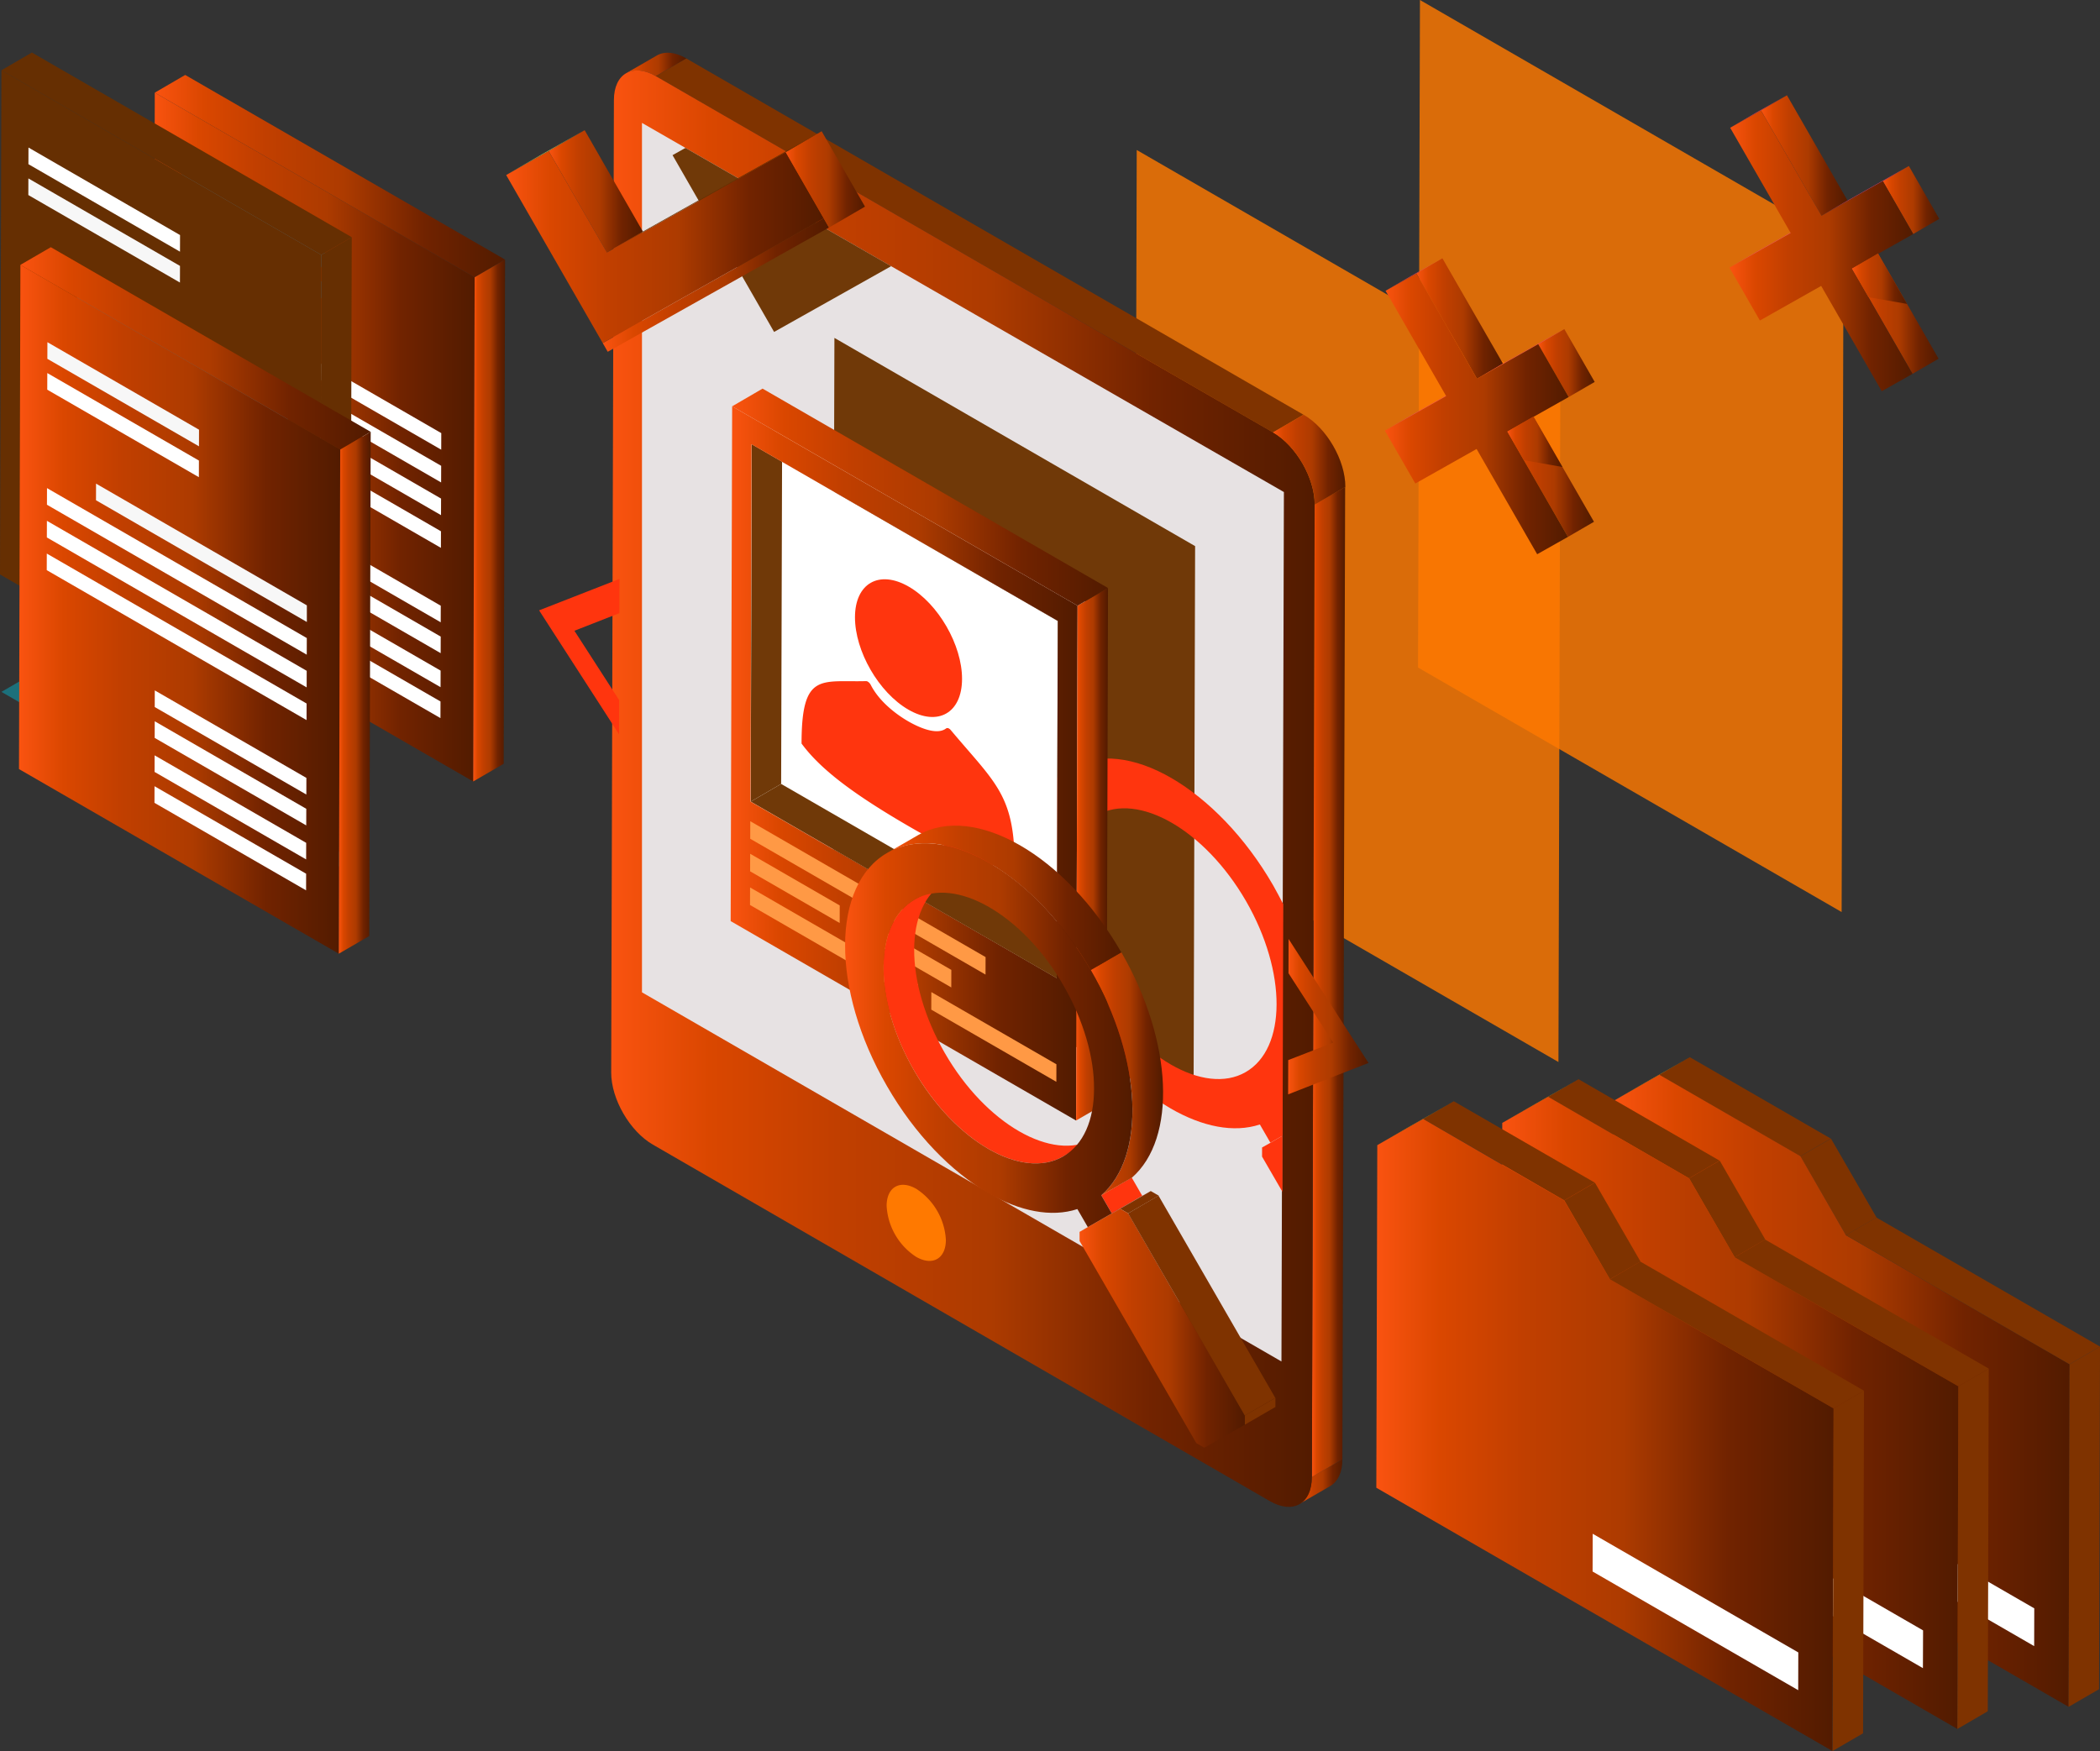 <svg xmlns="http://www.w3.org/2000/svg" xmlns:xlink="http://www.w3.org/1999/xlink" viewBox="0 0 411.51 343.2"><rect x="0" y="0" width="411.51" height="343.2" fill="#333333" stroke="none"/><defs><style>.cls-1{isolation:isolate;}.cls-2{opacity:0.45;mix-blend-mode:multiply;}.cls-3{fill:#00bad3;}.cls-4{fill:url(#linear-gradient);}.cls-5{fill:url(#linear-gradient-2);}.cls-6{fill:url(#linear-gradient-3);}.cls-7{fill:#fff;}.cls-8{fill:#546e7a;}.cls-9{fill:#662f02;}.cls-10{fill:#f7f7f7;}.cls-11{fill:url(#linear-gradient-4);}.cls-12{fill:url(#linear-gradient-5);}.cls-13{fill:url(#linear-gradient-6);}.cls-14{opacity:0.82;}.cls-15{fill:#ff7900;}.cls-16{fill:#eb407a;}.cls-17{fill:url(#linear-gradient-7);}.cls-18{fill:url(#linear-gradient-8);}.cls-19{fill:url(#linear-gradient-9);}.cls-20{fill:url(#linear-gradient-10);}.cls-21{fill:url(#linear-gradient-11);}.cls-22{fill:url(#linear-gradient-12);}.cls-23{fill:url(#linear-gradient-13);}.cls-24{fill:url(#linear-gradient-14);}.cls-25{fill:url(#linear-gradient-15);}.cls-26{fill:url(#linear-gradient-16);}.cls-27{fill:url(#linear-gradient-17);}.cls-28{fill:url(#linear-gradient-18);}.cls-29{fill:url(#linear-gradient-19);}.cls-30{fill:#7f3300;}.cls-31{fill:url(#linear-gradient-20);}.cls-32{fill:url(#linear-gradient-21);}.cls-33{fill:#e7e2e3;mix-blend-mode:overlay;}.cls-34{fill:#703908;}.cls-35{fill:none;}.cls-36{fill:#ff350e;}.cls-37{fill:#fec007;}.cls-38{fill:url(#linear-gradient-22);}.cls-39{fill:url(#linear-gradient-23);}.cls-40{fill:url(#linear-gradient-24);}.cls-41{fill:url(#linear-gradient-25);}.cls-42{fill:url(#linear-gradient-26);}.cls-43{fill:url(#linear-gradient-27);}.cls-44{fill:#ff9945;}.cls-45{fill:url(#linear-gradient-28);}.cls-46{fill:url(#linear-gradient-29);}.cls-47{fill:url(#linear-gradient-30);}.cls-48{fill:#795548;}.cls-49{fill:url(#linear-gradient-31);}.cls-50{fill:#9bcb66;}.cls-51{fill:url(#linear-gradient-32);}.cls-52{fill:url(#linear-gradient-33);}.cls-53{fill:url(#linear-gradient-34);}.cls-54{fill:url(#linear-gradient-35);}.cls-55{fill:url(#linear-gradient-36);}</style><linearGradient id="linear-gradient" x1="79.98" y1="147.12" x2="142.94" y2="147.12" gradientUnits="userSpaceOnUse"><stop offset="0" stop-color="#fa5310"></stop><stop offset="0.14" stop-color="#da4700"></stop><stop offset="0.32" stop-color="#c13f00"></stop><stop offset="0.54" stop-color="#ad3b00"></stop><stop offset="0.77" stop-color="#712300"></stop><stop offset="1" stop-color="#521b00"></stop></linearGradient><linearGradient id="linear-gradient-2" x1="30.33" y1="34.52" x2="98.97" y2="34.52" xlink:href="#linear-gradient"></linearGradient><linearGradient id="linear-gradient-3" x1="92.73" y1="102.02" x2="98.97" y2="102.02" xlink:href="#linear-gradient"></linearGradient><linearGradient id="linear-gradient-4" x1="53.65" y1="180.88" x2="116.61" y2="180.88" xlink:href="#linear-gradient"></linearGradient><linearGradient id="linear-gradient-5" x1="3.99" y1="68.28" x2="72.64" y2="68.28" xlink:href="#linear-gradient"></linearGradient><linearGradient id="linear-gradient-6" x1="66.39" y1="135.78" x2="72.64" y2="135.78" xlink:href="#linear-gradient"></linearGradient><linearGradient id="linear-gradient-7" x1="295.38" y1="93.43" x2="312.35" y2="93.43" xlink:href="#linear-gradient"></linearGradient><linearGradient id="linear-gradient-8" x1="277.54" y1="62.44" x2="294.52" y2="62.44" xlink:href="#linear-gradient"></linearGradient><linearGradient id="linear-gradient-9" x1="301.43" y1="71.16" x2="312.49" y2="71.16" xlink:href="#linear-gradient"></linearGradient><linearGradient id="linear-gradient-10" x1="271.38" y1="81.12" x2="307.39" y2="81.12" xlink:href="#linear-gradient"></linearGradient><linearGradient id="linear-gradient-11" x1="295.38" y1="86.58" x2="306.17" y2="86.58" xlink:href="#linear-gradient"></linearGradient><linearGradient id="linear-gradient-12" x1="362.9" y1="61.48" x2="379.88" y2="61.48" xlink:href="#linear-gradient"></linearGradient><linearGradient id="linear-gradient-13" x1="345.07" y1="30.48" x2="362.04" y2="30.48" xlink:href="#linear-gradient"></linearGradient><linearGradient id="linear-gradient-14" x1="368.96" y1="39.2" x2="380.01" y2="39.2" xlink:href="#linear-gradient"></linearGradient><linearGradient id="linear-gradient-15" x1="338.9" y1="49.16" x2="374.91" y2="49.16" xlink:href="#linear-gradient"></linearGradient><linearGradient id="linear-gradient-16" x1="362.9" y1="54.62" x2="373.7" y2="54.62" xlink:href="#linear-gradient"></linearGradient><linearGradient id="linear-gradient-17" x1="304.63" y1="351.84" x2="312.98" y2="351.84" xlink:href="#linear-gradient"></linearGradient><linearGradient id="linear-gradient-18" x1="172.62" y1="74.09" x2="184.42" y2="74.09" xlink:href="#linear-gradient"></linearGradient><linearGradient id="linear-gradient-19" x1="257.08" y1="192.46" x2="263.59" y2="192.46" xlink:href="#linear-gradient"></linearGradient><linearGradient id="linear-gradient-20" x1="169.7" y1="216.01" x2="307.55" y2="216.01" xlink:href="#linear-gradient"></linearGradient><linearGradient id="linear-gradient-21" x1="299.39" y1="151.55" x2="313.52" y2="151.55" xlink:href="#linear-gradient"></linearGradient><linearGradient id="linear-gradient-22" x1="365.92" y1="334.08" x2="455.48" y2="334.08" xlink:href="#linear-gradient"></linearGradient><linearGradient id="linear-gradient-23" x1="344.12" y1="338.4" x2="433.68" y2="338.4" xlink:href="#linear-gradient"></linearGradient><linearGradient id="linear-gradient-24" x1="319.67" y1="342.72" x2="409.23" y2="342.72" xlink:href="#linear-gradient"></linearGradient><linearGradient id="linear-gradient-25" x1="193.11" y1="211.09" x2="261.09" y2="211.09" xlink:href="#linear-gradient"></linearGradient><linearGradient id="linear-gradient-26" x1="210.87" y1="167.44" x2="217.12" y2="167.44" xlink:href="#linear-gradient"></linearGradient><linearGradient id="linear-gradient-27" x1="143.46" y1="97.45" x2="217.12" y2="97.45" xlink:href="#linear-gradient"></linearGradient><linearGradient id="linear-gradient-28" x1="263.67" y1="271.93" x2="277.81" y2="271.93" xlink:href="#linear-gradient"></linearGradient><linearGradient id="linear-gradient-29" x1="223.86" y1="237.43" x2="269.63" y2="237.43" xlink:href="#linear-gradient"></linearGradient><linearGradient id="linear-gradient-30" x1="215.55" y1="264.37" x2="271.84" y2="264.37" xlink:href="#linear-gradient"></linearGradient><linearGradient id="linear-gradient-31" x1="261.48" y1="321.8" x2="293.86" y2="321.8" xlink:href="#linear-gradient"></linearGradient><linearGradient id="linear-gradient-32" x1="107.52" y1="37.5" x2="125.98" y2="37.5" xlink:href="#linear-gradient"></linearGradient><linearGradient id="linear-gradient-33" x1="118.11" y1="55.87" x2="162.45" y2="55.87" xlink:href="#linear-gradient"></linearGradient><linearGradient id="linear-gradient-34" x1="99.19" y1="48.43" x2="161.41" y2="48.43" xlink:href="#linear-gradient"></linearGradient><linearGradient id="linear-gradient-35" x1="153.96" y1="35.16" x2="169.5" y2="35.16" xlink:href="#linear-gradient"></linearGradient><linearGradient id="linear-gradient-36" x1="252.42" y1="199.27" x2="268.17" y2="199.27" xlink:href="#linear-gradient"></linearGradient></defs><g class="cls-1"><g id="Objects"><g class="cls-2"><polygon class="cls-3" points="0.28 135.61 6.25 132.14 68.93 168.33 62.96 171.8 0.28 135.61"></polygon></g><path class="cls-4" d="M80.26,79.62l62.68,36.19-.28,98.82L80,178.44Z" transform="translate(-49.93 -61.46)"></path><polygon class="cls-5" points="30.33 18.16 36.29 14.69 98.97 50.88 93.01 54.35 30.33 18.16"></polygon><polygon class="cls-6" points="93.01 54.35 98.97 50.88 98.7 149.7 92.73 153.17 93.01 54.35"></polygon><polygon class="cls-7" points="86.32 137.49 86.31 140.75 56.6 123.6 56.61 120.34 86.32 137.49"></polygon><polygon class="cls-7" points="86.47 84.89 86.46 88.14 45.14 64.29 45.15 61.03 86.47 84.89"></polygon><polygon class="cls-7" points="86.36 124.77 86.35 128.02 56.64 110.87 56.65 107.61 86.36 124.77"></polygon><polygon class="cls-7" points="86.37 118.72 86.36 121.97 56.66 104.82 56.67 101.56 86.37 118.72"></polygon><polygon class="cls-7" points="86.43 97.72 86.42 100.97 35.52 71.58 35.52 68.32 86.43 97.72"></polygon><polygon class="cls-7" points="86.45 91.3 86.44 94.56 35.53 65.17 35.54 61.91 86.45 91.3"></polygon><polygon class="cls-7" points="86.34 131.44 86.33 134.69 56.62 117.54 56.63 114.29 86.34 131.44"></polygon><polygon class="cls-7" points="86.41 104.13 86.4 107.38 35.5 77.99 35.51 74.73 86.41 104.13"></polygon><polygon class="cls-8" points="65.31 56.51 65.3 59.77 35.6 42.62 35.61 39.36 65.31 56.51"></polygon><polygon class="cls-8" points="65.33 50.46 65.32 53.72 35.61 36.57 35.62 33.31 65.33 50.46"></polygon><path class="cls-9" d="M50.21,75.23l62.68,36.19-.28,98.82L49.93,174.05Z" transform="translate(-49.93 -61.46)"></path><polygon class="cls-9" points="0.28 13.77 6.25 10.3 68.93 46.49 62.96 49.96 0.28 13.77"></polygon><polygon class="cls-9" points="62.96 49.96 68.93 46.49 68.65 145.31 62.68 148.78 62.96 49.96"></polygon><polygon class="cls-8" points="56.27 133.1 56.26 136.36 26.56 119.21 26.57 115.95 56.27 133.1"></polygon><polygon class="cls-8" points="56.42 80.5 56.41 83.76 15.1 59.9 15.1 56.65 56.42 80.5"></polygon><polygon class="cls-8" points="56.31 120.38 56.3 123.63 26.59 106.48 26.6 103.22 56.31 120.38"></polygon><polygon class="cls-8" points="56.33 114.33 56.32 117.58 26.61 100.43 26.62 97.17 56.33 114.33"></polygon><polygon class="cls-8" points="56.38 93.33 56.38 96.58 5.47 67.19 5.48 63.94 56.38 93.33"></polygon><polygon class="cls-8" points="56.4 86.91 56.39 90.17 5.49 60.78 5.5 57.52 56.4 86.91"></polygon><polygon class="cls-8" points="56.29 127.05 56.28 130.3 26.57 113.15 26.59 109.9 56.29 127.05"></polygon><polygon class="cls-8" points="56.37 99.74 56.36 103 5.45 73.6 5.46 70.35 56.37 99.74"></polygon><polygon class="cls-10" points="35.27 52.12 35.26 55.38 5.55 38.23 5.56 34.97 35.27 52.12"></polygon><polygon class="cls-7" points="35.28 46.07 35.27 49.33 5.57 32.18 5.58 28.92 35.28 46.07"></polygon><path class="cls-11" d="M53.93,113.38l62.68,36.19-.28,98.82L53.65,212.2Z" transform="translate(-49.93 -61.46)"></path><polygon class="cls-12" points="3.99 51.92 9.96 48.45 72.64 84.64 66.67 88.11 3.99 51.92"></polygon><polygon class="cls-13" points="66.67 88.11 72.64 84.64 72.36 183.46 66.39 186.93 66.67 88.11"></polygon><polygon class="cls-7" points="59.99 171.25 59.98 174.51 30.27 157.36 30.28 154.1 59.99 171.25"></polygon><polygon class="cls-10" points="60.13 118.65 60.13 121.91 18.81 98.05 18.82 94.79 60.13 118.65"></polygon><polygon class="cls-7" points="60.02 158.53 60.01 161.78 30.31 144.63 30.32 141.37 60.02 158.53"></polygon><polygon class="cls-7" points="60.04 152.47 60.03 155.73 30.32 138.58 30.33 135.32 60.04 152.47"></polygon><polygon class="cls-7" points="60.1 131.48 60.09 134.73 9.18 105.34 9.19 102.08 60.1 131.48"></polygon><polygon class="cls-7" points="60.12 125.06 60.11 128.32 9.2 98.93 9.21 95.67 60.12 125.06"></polygon><polygon class="cls-7" points="60 165.2 59.99 168.45 30.29 151.3 30.3 148.05 60 165.2"></polygon><polygon class="cls-7" points="60.08 137.89 60.07 141.14 9.16 111.75 9.17 108.5 60.08 137.89"></polygon><polygon class="cls-7" points="38.98 90.27 38.97 93.53 9.26 76.38 9.27 73.12 38.98 90.27"></polygon><polygon class="cls-10" points="39 84.22 38.99 87.48 9.28 70.33 9.29 67.07 39 84.22"></polygon><g class="cls-14"><path class="cls-15" d="M328.18,61.46l83,47.92-.37,130.84-83-47.92Z" transform="translate(-49.93 -61.46)"></path></g><g class="cls-14"><path class="cls-15" d="M272.68,90.86l83,47.92-.36,130.84-83-47.92Z" transform="translate(-49.93 -61.46)"></path></g><g class="cls-1"><polygon class="cls-16" points="271.38 84.41 276.48 81.45 288.49 74.67 283.39 77.64 271.38 84.41"></polygon><polygon class="cls-17" points="295.38 84.59 300.48 81.63 312.35 102.27 307.25 105.23 295.38 84.59"></polygon><polygon class="cls-16" points="271.51 56.99 276.62 54.03 282.65 50.63 277.55 53.6 271.51 56.99"></polygon><polygon class="cls-18" points="277.55 53.6 282.65 50.63 294.52 71.27 289.42 74.24 277.55 53.6"></polygon><polygon class="cls-19" points="301.43 67.46 306.54 64.5 312.49 74.86 307.39 77.82 301.43 67.46"></polygon><polygon class="cls-16" points="289.42 74.24 294.52 71.27 306.54 64.5 301.43 67.46 289.42 74.24"></polygon><polygon class="cls-20" points="277.55 53.6 289.42 74.24 301.43 67.46 307.39 77.82 295.38 84.59 307.25 105.23 301.22 108.63 289.35 88 277.34 94.77 271.38 84.41 283.39 77.64 271.51 56.99 277.55 53.6"></polygon></g><polygon class="cls-21" points="300.48 81.63 295.38 84.59 298.62 90.2 306.17 91.53 300.48 81.63"></polygon><g class="cls-1"><polygon class="cls-16" points="338.9 52.46 344 49.49 356.01 42.72 350.91 45.69 338.9 52.46"></polygon><polygon class="cls-22" points="362.9 52.64 368 49.67 379.88 70.31 374.77 73.28 362.9 52.64"></polygon><polygon class="cls-16" points="339.04 25.04 344.14 22.07 350.17 18.68 345.07 21.64 339.04 25.04"></polygon><polygon class="cls-23" points="345.07 21.64 350.17 18.68 362.04 39.32 356.94 42.28 345.07 21.64"></polygon><polygon class="cls-24" points="368.96 35.51 374.06 32.54 380.01 42.9 374.91 45.87 368.96 35.51"></polygon><polygon class="cls-16" points="356.94 42.28 362.04 39.32 374.06 32.54 368.96 35.51 356.94 42.28"></polygon><polygon class="cls-25" points="345.07 21.64 356.94 42.28 368.96 35.51 374.91 45.87 362.9 52.64 374.77 73.28 368.74 76.68 356.87 56.04 344.86 62.82 338.9 52.46 350.91 45.69 339.04 25.04 345.07 21.64"></polygon></g><polygon class="cls-26" points="368 49.67 362.9 52.64 366.14 58.25 373.7 59.57 368 49.67"></polygon><g class="cls-1"><path class="cls-27" d="M310.59,352.74l-6,3.47c1.47-.86,2.38-2.68,2.39-5.26l6-3.47C313,350.07,312.06,351.88,310.59,352.74Z" transform="translate(-49.93 -61.46)"></path><path class="cls-28" d="M172.62,75.82l6-3.47c1.49-.87,3.55-.74,5.83.57l-6,3.47C176.18,75.07,174.11,75,172.62,75.82Z" transform="translate(-49.93 -61.46)"></path><polygon class="cls-29" points="257.62 98.9 263.59 95.43 263.05 286.02 257.08 289.49 257.62 98.9"></polygon><polygon class="cls-30" points="128.52 14.93 134.49 11.46 255.42 81.28 249.45 84.75 128.52 14.93"></polygon><path class="cls-31" d="M299.39,146.21c4.52,2.62,8.18,8.95,8.16,14.15L307,351c0,5.2-3.7,7.3-8.22,4.69L177.87,285.81c-4.53-2.61-8.19-8.95-8.17-14.15l.53-190.58c0-5.21,3.7-7.31,8.23-4.69Z" transform="translate(-49.93 -61.46)"></path><path class="cls-32" d="M299.39,146.21l6-3.46c4.53,2.61,8.19,8.94,8.17,14.14l-6,3.47C307.57,155.16,303.91,148.83,299.39,146.21Z" transform="translate(-49.93 -61.46)"></path></g><polygon class="cls-33" points="251.59 96.44 251.11 266.85 125.8 194.5 125.8 24.09 251.59 96.44"></polygon><path class="cls-34" d="M213.44,127.69l70.68,40.81-.31,111.44-70.69-40.82Z" transform="translate(-49.93 -61.46)"></path><path class="cls-35" d="M294.09,238.08c-4-7-9.29-12.31-14.57-15.36s-10.56-3.78-14.6-1.48c-8.08,4.61-8.13,19.62-.1,33.52,4,7,9.29,12.32,14.57,15.37s10.56,3.78,14.6,1.48C302.07,267,302.12,252,294.09,238.08Z" transform="translate(-49.93 -61.46)"></path><path class="cls-36" d="M298.87,285.45l-1.63.92v1.79l4,6.91,0-11Z" transform="translate(-49.93 -61.46)"></path><path class="cls-36" d="M299.42,235c-5.47-9.48-12.67-16.8-19.87-21s-14.42-5.16-19.93-2c-11,6.28-11.09,26.76-.13,45.74,5.48,9.49,12.67,16.8,19.87,21,6.17,3.56,12.34,4.81,17.45,3.12l2.06,3.57,2.39-1.37.13-45.38C300.78,237.48,300.12,236.26,299.42,235ZM294,271.61c-4,2.3-9.32,1.56-14.6-1.48s-10.55-8.41-14.57-15.37c-8-13.9-8-28.91.1-33.52,4-2.3,9.32-1.57,14.6,1.48s10.55,8.41,14.57,15.36C302.12,252,302.07,267,294,271.61Z" transform="translate(-49.93 -61.46)"></path><g class="cls-1"><path class="cls-37" d="M366.11,277.26l6-3.47,9-5.12-6,3.47Z" transform="translate(-49.93 -61.46)"></path><path class="cls-30" d="M402.72,288.09l6-3.47c2.88,5,5.38,9.31,8.93,15.47l-6,3.47Z" transform="translate(-49.93 -61.46)"></path><polygon class="cls-30" points="325.16 210.68 331.13 207.21 358.75 223.16 352.78 226.63 325.16 210.68"></polygon><path class="cls-38" d="M411.65,303.56l43.83,25.3L455.29,396l-43.83-25.31-45.54-26.3.19-67.15,9-5.12,27.63,15.95Z" transform="translate(-49.93 -61.46)"></path><polygon class="cls-30" points="405.54 267.4 411.51 263.93 411.32 331.09 405.35 334.55 405.54 267.4"></polygon><polygon class="cls-30" points="361.71 242.09 367.68 238.63 411.51 263.93 405.54 267.4 361.71 242.09"></polygon></g><polygon class="cls-7" points="398.63 315.24 398.61 322.64 358.33 299.38 358.35 291.98 398.63 315.24"></polygon><g class="cls-1"><path class="cls-37" d="M344.31,281.58l6-3.46,9-5.13-6,3.47Z" transform="translate(-49.93 -61.46)"></path><path class="cls-30" d="M380.92,292.41l6-3.47c2.87,5,5.37,9.31,8.93,15.47l-6,3.47Z" transform="translate(-49.93 -61.46)"></path><polygon class="cls-30" points="303.36 215 309.33 211.53 336.95 227.48 330.99 230.95 303.36 215"></polygon><path class="cls-39" d="M389.85,307.88l43.83,25.3-.19,67.16L389.66,375l-45.54-26.29.19-67.16,9-5.12,27.63,16Z" transform="translate(-49.93 -61.46)"></path><polygon class="cls-30" points="383.75 271.72 389.71 268.25 389.52 335.41 383.56 338.88 383.75 271.72"></polygon><polygon class="cls-30" points="339.91 246.42 345.88 242.95 389.71 268.25 383.75 271.72 339.91 246.42"></polygon></g><polygon class="cls-7" points="376.84 319.56 376.81 326.96 336.53 303.7 336.55 296.3 376.84 319.56"></polygon><g class="cls-1"><path class="cls-37" d="M319.86,285.91l6-3.47,9-5.12-6,3.46Z" transform="translate(-49.93 -61.46)"></path><path class="cls-30" d="M356.47,296.73l6-3.46,8.93,15.46-6,3.47Z" transform="translate(-49.93 -61.46)"></path><polygon class="cls-30" points="278.91 219.32 284.88 215.85 312.51 231.8 306.54 235.27 278.91 219.32"></polygon><path class="cls-40" d="M365.4,312.2l43.83,25.31L409,404.66l-43.83-25.31-45.54-26.29.19-67.15,9-5.13,27.62,16Z" transform="translate(-49.93 -61.46)"></path><polygon class="cls-30" points="359.3 276.05 365.26 272.58 365.08 339.73 359.11 343.2 359.3 276.05"></polygon><polygon class="cls-30" points="315.47 250.74 321.43 247.27 365.26 272.58 359.3 276.05 315.47 250.74"></polygon></g><polygon class="cls-7" points="352.39 323.88 352.37 331.28 312.08 308.02 312.1 300.62 352.39 323.88"></polygon><polygon class="cls-7" points="207.28 121.7 207.09 191.75 147.11 157.12 147.31 87.07 207.28 121.7"></polygon><g class="cls-1"><polygon class="cls-34" points="147.11 157.12 153.07 153.65 213.05 188.28 207.09 191.75 147.11 157.12"></polygon><polygon class="cls-34" points="147.31 87.07 153.27 83.6 153.07 153.65 147.11 157.12 147.31 87.07"></polygon><polygon class="cls-7" points="147.31 87.07 153.27 83.6 213.25 118.23 207.28 121.7 147.31 87.07"></polygon><polygon class="cls-7" points="207.28 121.7 213.25 118.23 213.05 188.28 207.09 191.75 207.28 121.7"></polygon><path class="cls-41" d="M193.4,141.1l67.69,39.08-.29,100.91L193.11,242ZM257,253.21l.2-70.05-60-34.63-.2,70.05,60,34.63" transform="translate(-49.93 -61.46)"></path><polygon class="cls-42" points="211.15 118.72 217.12 115.25 216.84 216.16 210.87 219.62 211.15 118.72"></polygon><polygon class="cls-43" points="143.47 79.64 149.43 76.17 217.12 115.25 211.15 118.72 143.47 79.64"></polygon></g><path class="cls-36" d="M235.89,204.26a1.19,1.19,0,0,1,.35.3C245,215,248.8,217.27,248.76,231.32c-3.58.64-9.64-1.45-20.9-8S210.54,212,207,207.2c0-14.06,3.82-12,12.63-12.24a.69.69,0,0,1,.35.1,1.58,1.58,0,0,1,.58.64c1.84,3.59,5.53,6.1,7.38,7.16s5.53,2.82,7.39,1.37A.52.52,0,0,1,235.89,204.26Z" transform="translate(-49.93 -61.46)"></path><path class="cls-36" d="M228,176.44c5.8,3.35,10.47,11.45,10.45,18.11s-4.72,9.35-10.52,6-10.47-11.46-10.46-18.11S222.2,173.09,228,176.44Z" transform="translate(-49.93 -61.46)"></path><polygon class="cls-44" points="179.9 192.95 179.88 196.38 146.97 177.38 146.98 173.94 179.9 192.95"></polygon><polygon class="cls-44" points="207.01 208.6 207 212.04 182.49 197.89 182.5 194.45 207.01 208.6"></polygon><polygon class="cls-44" points="164.55 177.47 164.54 180.91 146.99 170.78 147 167.34 164.55 177.47"></polygon><polygon class="cls-44" points="186.42 190.1 186.41 193.54 168.86 183.41 168.87 179.97 186.42 190.1"></polygon><polygon class="cls-44" points="193.13 187.59 193.12 191.02 147.01 164.4 147.02 160.96 193.13 187.59"></polygon><g class="cls-1"><path class="cls-36" d="M229.16,237.78l6-3.47c-8.08,4.61-8.13,19.61-.1,33.52,4,6.95,9.29,12.32,14.57,15.36s10.56,3.79,14.6,1.48l-6,3.47c-4,2.3-9.32,1.57-14.6-1.48s-10.55-8.41-14.57-15.36C221,257.39,221.08,242.38,229.16,237.78Z" transform="translate(-49.93 -61.46)"></path><polygon class="cls-36" points="215.81 234.28 221.77 230.81 223.83 234.38 217.87 237.85 215.81 234.28"></polygon><path class="cls-45" d="M263.67,251.58l6-3.47c10.17,17.61,10.84,36.51,2.08,44.16l-6,3.47C274.51,288.09,273.83,269.19,263.67,251.58Z" transform="translate(-49.93 -61.46)"></path><path class="cls-46" d="M223.86,228.6l6-3.47c5.51-3.14,12.73-2.14,19.93,2s14.4,11.47,19.87,21l-6,3.47c-5.48-9.49-12.68-16.8-19.88-21S229.38,225.46,223.86,228.6Z" transform="translate(-49.93 -61.46)"></path><path class="cls-47" d="M263.67,251.58c10.16,17.61,10.84,36.51,2.07,44.16l2.06,3.57L263.11,302l-2.06-3.56c-5.11,1.68-11.28.44-17.45-3.12-7.2-4.16-14.39-11.48-19.87-21-11-19-10.9-39.46.13-45.74,5.52-3.14,12.73-2.14,19.93,2S258.19,242.09,263.67,251.58Zm-5.44,36.56c8.09-4.6,8.13-19.61.1-33.52-4-7-9.29-12.31-14.57-15.36s-10.56-3.78-14.6-1.48c-8.08,4.6-8.12,19.61-.1,33.52,4,6.95,9.29,12.31,14.57,15.36s10.56,3.78,14.6,1.48" transform="translate(-49.93 -61.46)"></path></g><polygon class="cls-48" points="211.55 241.45 217.52 237.98 219.15 237.05 213.18 240.52 211.55 241.45"></polygon><polygon class="cls-48" points="213.18 240.52 219.15 237.05 223.83 234.38 217.87 237.85 213.18 240.52"></polygon><polygon class="cls-48" points="217.87 237.85 223.83 234.38 225.46 233.45 219.49 236.92 217.87 237.85"></polygon><path class="cls-30" d="M293.86,338.91l6-3.47c0,.7,0,1.09,0,1.79l-6,3.47Z" transform="translate(-49.93 -61.46)"></path><path class="cls-30" d="M269.43,298.38l6-3.47,1.56.9-6,3.47Z" transform="translate(-49.93 -61.46)"></path><path class="cls-49" d="M271,299.28l22.87,39.63v1.79l-7.95,4.52-1.56-.9L261.48,304.7c0-.7,0-1.09,0-1.79l1.62-.93,4.69-2.67,1.63-.93Z" transform="translate(-49.93 -61.46)"></path><polygon class="cls-30" points="221.05 237.82 227.02 234.35 249.9 273.98 243.93 277.45 221.05 237.82"></polygon><polygon class="cls-34" points="157.42 42.27 151.53 45.59 145.78 35.58 134.32 28.99 131.79 30.41 151.69 65.06 174.63 52.17 157.42 42.27"></polygon><g class="cls-1"><polygon class="cls-50" points="99.19 34.31 106.24 30.21 114.57 25.52 107.52 29.61 99.19 34.31"></polygon><polygon class="cls-51" points="107.52 29.61 114.57 25.52 125.98 45.39 118.93 49.48 107.52 29.61"></polygon><polygon class="cls-52" points="118.11 67.24 119.09 68.95 162.45 44.6 161.41 42.78 118.11 67.24"></polygon><polygon class="cls-53" points="153.96 29.82 118.93 49.48 107.52 29.61 99.19 34.31 118.11 67.24 161.41 42.78 153.96 29.82"></polygon><polygon class="cls-54" points="153.96 29.82 161.01 25.72 169.5 40.5 162.45 44.6 153.96 29.82"></polygon><polygon class="cls-9" points="118.93 49.48 125.98 45.39 161.01 25.72 153.96 29.82 118.93 49.48"></polygon></g><path class="cls-15" d="M229.49,294.48a12.77,12.77,0,0,1,5.79,10c0,3.69-2.62,5.18-5.83,3.32a12.76,12.76,0,0,1-5.78-10C223.68,294.12,226.29,292.63,229.49,294.48Z" transform="translate(-49.93 -61.46)"></path><polygon class="cls-55" points="252.51 184.04 268.17 208.34 252.42 214.5 252.44 207.78 261.25 204.35 252.49 190.75 252.51 184.04"></polygon><polygon class="cls-36" points="121.39 113.47 121.37 120.18 112.56 123.63 121.32 137.21 121.31 143.93 105.64 119.63 121.39 113.47"></polygon></g></g></svg>
